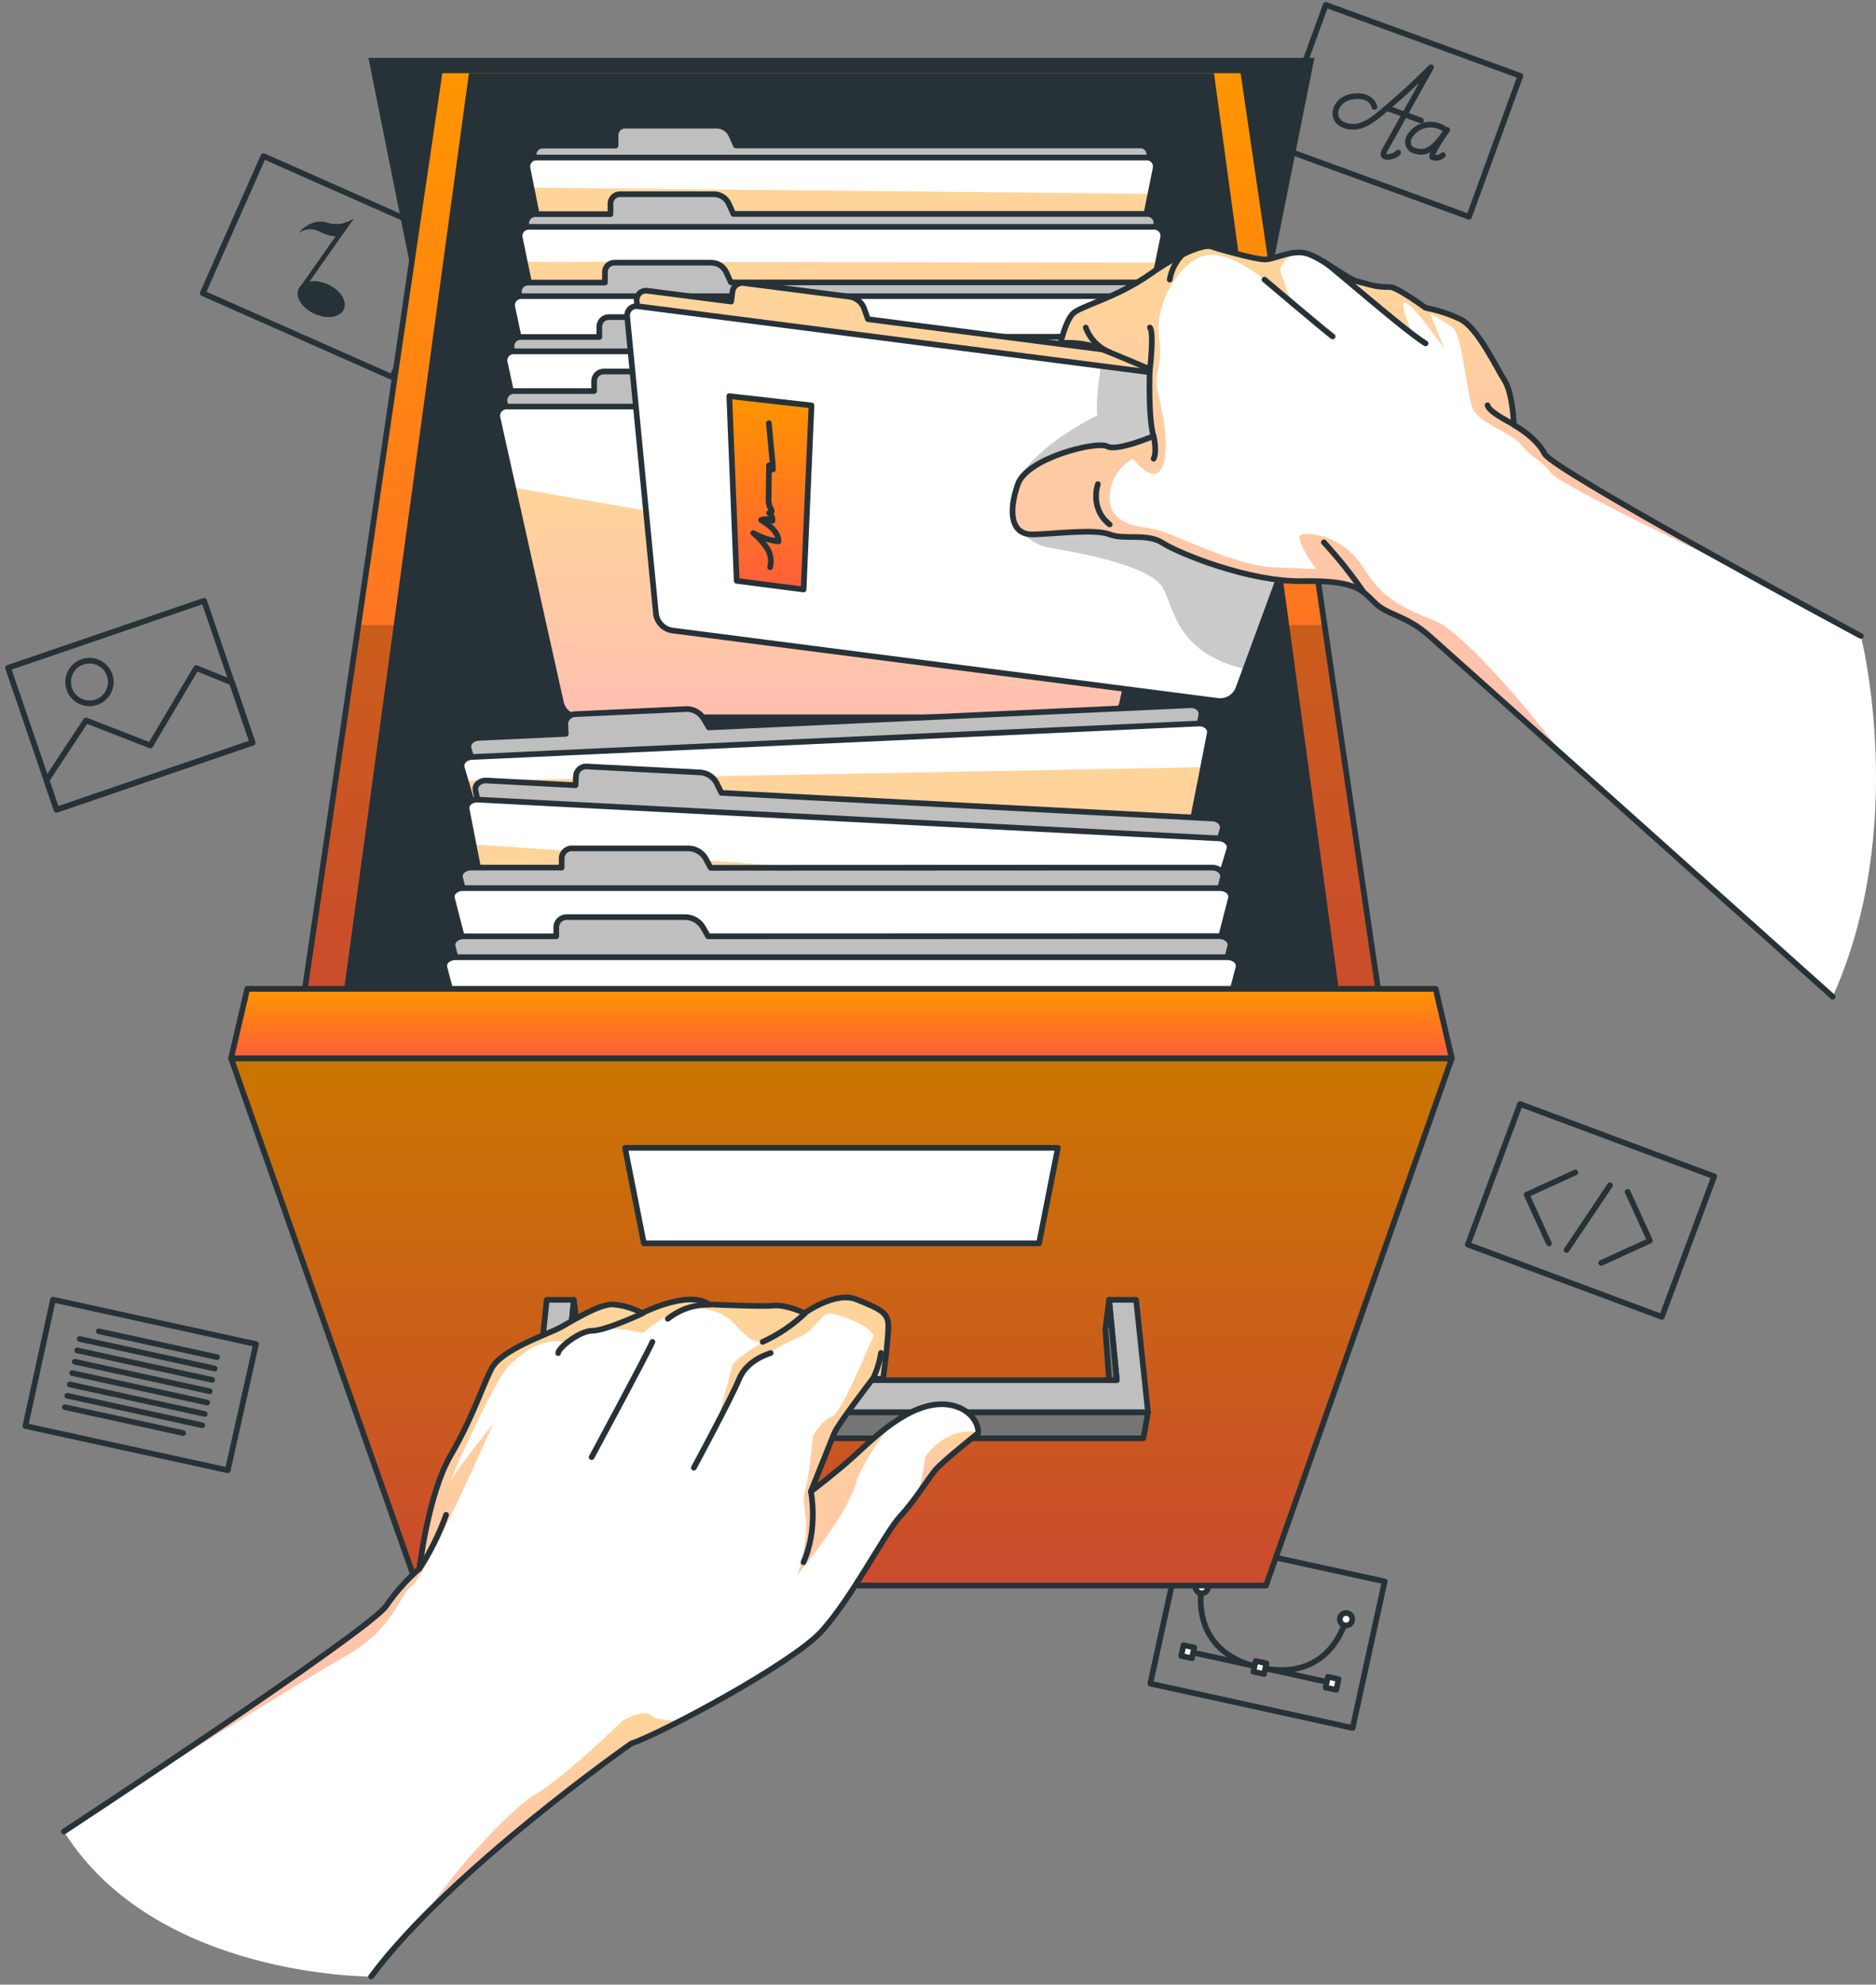 <svg width="331" height="350" viewBox="0 0 331 350" fill="none" xmlns="http://www.w3.org/2000/svg">
<rect x="0" y="0" width="331" height="350" fill="#808080" stroke="none"/>
<path d="M37.348 109.886L44.559 130.973L9.979 142.801L1.425 117.777L36.005 105.949L37.348 109.886Z" stroke="#263238" stroke-linecap="round" stroke-linejoin="round"/>
<path d="M40.945 120.388L44.559 130.972L9.979 142.8L8.205 137.612L15.176 127.052L26.523 131.47L34.621 117.81L40.945 120.388Z" stroke="#263238" stroke-linecap="round" stroke-linejoin="round"/>
<path d="M19.345 119.054C19.587 119.758 19.615 120.518 19.425 121.238C19.235 121.958 18.835 122.605 18.277 123.098C17.719 123.591 17.027 123.907 16.289 124.007C15.552 124.106 14.801 123.985 14.132 123.657C13.463 123.33 12.906 122.811 12.533 122.167C12.159 121.524 11.984 120.783 12.031 120.04C12.078 119.297 12.344 118.584 12.796 117.993C13.248 117.401 13.866 116.957 14.571 116.716C15.038 116.556 15.532 116.489 16.024 116.519C16.517 116.55 16.999 116.678 17.443 116.895C17.886 117.112 18.282 117.414 18.609 117.785C18.935 118.155 19.185 118.586 19.345 119.054V119.054Z" stroke="#263238" stroke-linecap="round" stroke-linejoin="round"/>
<path d="M243.42 282.962L238.654 304.736L202.955 296.911L208.608 271.084L244.315 278.9L243.42 282.962Z" stroke="#263238" stroke-linecap="round" stroke-linejoin="round"/>
<path d="M210.033 291.341L234.559 296.712" stroke="#263238" stroke-linecap="round" stroke-linejoin="round"/>
<path d="M212.039 279.895C212.039 279.895 209.552 291.291 222.284 294.085C235.015 296.878 237.51 285.448 237.51 285.448" stroke="#263238" stroke-linecap="round" stroke-linejoin="round"/>
<path d="M213.117 280.135C213.05 280.417 212.875 280.661 212.631 280.816C212.386 280.971 212.091 281.024 211.807 280.964C211.594 280.917 211.399 280.808 211.248 280.651C211.096 280.493 210.995 280.294 210.957 280.078C210.919 279.863 210.946 279.642 211.034 279.442C211.123 279.242 211.269 279.072 211.453 278.956C211.638 278.839 211.853 278.779 212.072 278.785C212.29 278.791 212.502 278.861 212.68 278.988C212.859 279.114 212.995 279.291 213.073 279.495C213.151 279.699 213.166 279.922 213.117 280.135V280.135Z" fill="white" stroke="#263238" stroke-linecap="round" stroke-linejoin="round"/>
<path d="M238.588 285.713C238.567 285.864 238.515 286.008 238.435 286.138C238.356 286.267 238.25 286.379 238.125 286.465C238.001 286.552 237.859 286.612 237.71 286.642C237.561 286.671 237.407 286.67 237.259 286.637C237.111 286.604 236.971 286.541 236.848 286.452C236.725 286.363 236.622 286.249 236.545 286.118C236.468 285.986 236.419 285.841 236.401 285.69C236.383 285.539 236.397 285.386 236.441 285.241C236.521 284.975 236.699 284.75 236.939 284.609C237.178 284.469 237.462 284.424 237.733 284.484C238.004 284.543 238.243 284.703 238.401 284.931C238.559 285.159 238.626 285.438 238.588 285.713Z" fill="white" stroke="#263238" stroke-linecap="round" stroke-linejoin="round"/>
<path d="M210.713 290.553L208.826 290.14L208.413 292.027L210.3 292.44L210.713 290.553Z" fill="white" stroke="#263238" stroke-linecap="round" stroke-linejoin="round"/>
<path d="M223.44 293.336L221.554 292.923L221.141 294.81L223.027 295.223L223.44 293.336Z" fill="white" stroke="#263238" stroke-linecap="round" stroke-linejoin="round"/>
<path d="M236.183 296.129L234.297 295.716L233.884 297.602L235.77 298.015L236.183 296.129Z" fill="white" stroke="#263238" stroke-linecap="round" stroke-linejoin="round"/>
<path d="M78.219 46.13L69.201 66.512L35.773 51.708L46.481 27.53L79.901 42.325L78.219 46.13Z" stroke="#263238" stroke-linecap="round" stroke-linejoin="round"/>
<path d="M60.672 54.535C60.034 55.977 57.721 56.358 55.516 55.364C53.312 54.369 52.044 52.421 52.682 50.971C53.32 49.52 55.633 49.147 57.837 50.142C60.042 51.136 61.31 53.084 60.672 54.535Z" fill="#263238"/>
<path d="M62.363 38.612L53.444 51.335L52.682 50.995L59.205 41.696L60.862 39.275C61.38 39.135 61.873 38.914 62.321 38.621L62.363 38.612Z" fill="#263238"/>
<path d="M62.355 38.621L60.192 41.687C59.864 41.722 59.533 41.722 59.205 41.687C58.227 41.607 57.276 41.325 56.412 40.858C55.826 40.543 55.162 40.4 54.498 40.445C53.833 40.49 53.195 40.723 52.657 41.115C52.765 40.983 54.87 38.355 57.771 39.275C58.788 39.596 59.879 39.596 60.896 39.275C61.414 39.135 61.906 38.914 62.355 38.621Z" fill="#263238"/>
<path d="M301.001 211.356L293.218 232.243L258.97 219.487L268.203 194.696L302.452 207.46L301.001 211.356Z" stroke="#263238" stroke-linecap="round" stroke-linejoin="round"/>
<path d="M277.95 206.764L269.363 210.692L273.292 219.288" stroke="#263238" stroke-linecap="round" stroke-linejoin="round"/>
<path d="M282.518 222.719L291.113 218.799L287.184 210.204" stroke="#263238" stroke-linecap="round" stroke-linejoin="round"/>
<path d="M284.067 209.027L276.4 220.457" stroke="#263238" stroke-linecap="round" stroke-linejoin="round"/>
<path d="M266.827 17.285L259.193 38.231L224.854 25.707L233.913 0.857L268.253 13.382L266.827 17.285Z" stroke="#263238" stroke-linecap="round" stroke-linejoin="round"/>
<path d="M242.5 18.86C242.5 18.86 242.085 16.515 238.621 17.029C235.421 17.509 234.476 21.107 237.212 22.093C240.386 23.253 242.873 20.568 245.964 17.949C249.189 15.188 252.115 12.213 252.488 11.865C252.488 11.865 245.218 24.87 244.274 26.585C243.329 28.301 246.172 27.671 246.686 26.909" stroke="#263238" stroke-linecap="round" stroke-linejoin="round"/>
<path d="M254.776 22.698C253.866 22.091 252.759 21.855 251.681 22.037C250.603 22.218 249.635 22.805 248.974 23.676C247.963 24.894 248.493 26.163 249.363 26.502C251.601 27.331 252.986 26.337 255.34 22.913C255.34 22.913 252.082 27.489 252.778 27.746C253.089 27.85 253.423 27.867 253.742 27.796C254.062 27.724 254.357 27.566 254.594 27.34" stroke="#263238" stroke-linecap="round" stroke-linejoin="round"/>
<path d="M244.979 19.159L250.731 21.256" stroke="#263238" stroke-linecap="round" stroke-linejoin="round"/>
<path d="M40.182 259.289L4.475 251.481L9.348 229.201L45.172 237.042L40.182 259.289Z" stroke="#263238" stroke-linecap="round" stroke-linejoin="round"/>
<path d="M17.439 234.779L38.309 239.346" stroke="#263238" stroke-linecap="round" stroke-linejoin="round"/>
<path d="M14.065 236.139L37.87 241.352" stroke="#263238" stroke-linecap="round" stroke-linejoin="round"/>
<path d="M13.626 238.145L37.431 243.35" stroke="#263238" stroke-linecap="round" stroke-linejoin="round"/>
<path d="M13.187 240.15L36.992 245.356" stroke="#263238" stroke-linecap="round" stroke-linejoin="round"/>
<path d="M12.747 242.148L36.552 247.353" stroke="#263238" stroke-linecap="round" stroke-linejoin="round"/>
<path d="M12.316 244.154L36.121 249.359" stroke="#263238" stroke-linecap="round" stroke-linejoin="round"/>
<path d="M11.877 246.151L35.682 251.357" stroke="#263238" stroke-linecap="round" stroke-linejoin="round"/>
<path d="M11.438 248.157L32.308 252.724" stroke="#263238" stroke-linecap="round" stroke-linejoin="round"/>
<path d="M215.255 93.127H81.675L65.007 10.207H231.924L215.255 93.127Z" fill="#263238"/>
<path d="M77.539 12.901L52.938 180.191H243.992L219.391 12.901" fill="url(#paint0_linear)"/>
<path opacity="0.3" d="M243.992 180.191H52.938L63.225 110.234H233.705L243.992 180.191Z" fill="black" fill-opacity="0.7"/>
<path d="M77.539 12.901L52.938 180.191H243.992L219.391 12.901" stroke="#263238" stroke-linecap="round" stroke-linejoin="round"/>
<path d="M214.194 12.901H82.736L59.942 180.191H236.988L214.194 12.901Z" fill="#263238"/>
<path d="M201.205 25.649H129.849L129.02 23.825C128.797 23.33 128.436 22.91 127.98 22.616C127.524 22.322 126.993 22.166 126.45 22.168H110.271C109.831 22.168 109.409 22.342 109.099 22.653C108.788 22.964 108.613 23.386 108.613 23.825V25.682H95.724C95.492 25.682 95.262 25.734 95.052 25.834C94.842 25.934 94.656 26.079 94.509 26.259C94.362 26.439 94.256 26.649 94.2 26.874C94.143 27.1 94.137 27.335 94.183 27.563L104.726 79.989H192.204L202.747 27.563C202.798 27.333 202.797 27.094 202.743 26.864C202.689 26.634 202.584 26.42 202.436 26.236C202.288 26.052 202.101 25.904 201.888 25.802C201.675 25.701 201.441 25.648 201.205 25.649V25.649Z" fill="#BFBFBF" stroke="#263238" stroke-linecap="round" stroke-linejoin="round"/>
<path d="M203.9 29.669L202.988 34.194L193.622 80.768C193.487 81.468 193.113 82.098 192.564 82.552C192.015 83.006 191.325 83.254 190.613 83.255H106.317C105.605 83.254 104.915 83.006 104.366 82.552C103.817 82.098 103.443 81.468 103.309 80.768L93.76 33.092L93.072 29.669C93.027 29.443 93.032 29.209 93.088 28.986C93.143 28.762 93.246 28.553 93.391 28.373C93.535 28.194 93.718 28.048 93.925 27.947C94.132 27.846 94.359 27.791 94.589 27.787H202.341C202.575 27.785 202.807 27.835 203.019 27.934C203.231 28.033 203.419 28.177 203.568 28.357C203.717 28.538 203.824 28.749 203.882 28.976C203.939 29.202 203.945 29.439 203.9 29.669Z" fill="white"/>
<path opacity="0.4" d="M202.987 34.194L193.621 80.768C193.487 81.467 193.113 82.098 192.564 82.552C192.015 83.005 191.325 83.254 190.613 83.255H106.317C105.605 83.254 104.915 83.005 104.366 82.552C103.817 82.098 103.443 81.467 103.308 80.768L93.76 33.092L202.987 34.194Z" fill="url(#paint1_linear)"/>
<path d="M203.9 29.669L202.988 34.194L193.622 80.768C193.487 81.468 193.113 82.098 192.564 82.552C192.015 83.006 191.325 83.254 190.613 83.255H106.317C105.605 83.254 104.915 83.006 104.366 82.552C103.817 82.098 103.443 81.468 103.309 80.768L93.76 33.092L93.072 29.669C93.027 29.443 93.032 29.209 93.088 28.986C93.143 28.762 93.246 28.553 93.391 28.373C93.535 28.194 93.718 28.048 93.925 27.947C94.132 27.846 94.359 27.791 94.589 27.787H202.341C202.575 27.785 202.807 27.835 203.019 27.934C203.231 28.033 203.419 28.177 203.568 28.357C203.717 28.538 203.824 28.749 203.882 28.976C203.939 29.202 203.945 29.439 203.9 29.669Z" stroke="#263238" stroke-linecap="round" stroke-linejoin="round"/>
<path d="M202.474 37.725H129.401L128.572 35.91C128.338 35.412 127.966 34.991 127.501 34.697C127.035 34.404 126.495 34.249 125.945 34.252H109.368C108.928 34.252 108.506 34.427 108.195 34.738C107.884 35.049 107.71 35.471 107.71 35.91V37.767H94.448C94.213 37.764 93.981 37.813 93.767 37.911C93.554 38.009 93.365 38.154 93.214 38.334C93.063 38.514 92.954 38.725 92.895 38.953C92.836 39.18 92.829 39.418 92.873 39.648L103.648 91.917H193.224L203.999 39.648C204.049 39.419 204.048 39.181 203.995 38.952C203.942 38.723 203.839 38.509 203.693 38.325C203.547 38.141 203.362 37.991 203.151 37.888C202.94 37.784 202.709 37.729 202.474 37.725V37.725Z" fill="#BFBFBF" stroke="#263238" stroke-linecap="round" stroke-linejoin="round"/>
<path d="M205.225 41.886L204.314 46.312L194.707 92.836C194.56 93.543 194.172 94.177 193.61 94.631C193.048 95.084 192.346 95.329 191.624 95.323H105.306C104.584 95.329 103.882 95.084 103.32 94.631C102.758 94.177 102.37 93.543 102.222 92.836L92.583 46.155L91.704 41.886C91.66 41.655 91.668 41.418 91.726 41.19C91.785 40.963 91.894 40.752 92.045 40.571C92.196 40.391 92.385 40.247 92.598 40.149C92.811 40.051 93.044 40.002 93.279 40.005H203.651C203.885 40.002 204.118 40.051 204.332 40.149C204.545 40.247 204.734 40.391 204.885 40.571C205.035 40.752 205.144 40.963 205.203 41.19C205.262 41.418 205.27 41.655 205.225 41.886V41.886Z" fill="white"/>
<path opacity="0.4" d="M204.314 46.312L194.707 92.836C194.56 93.543 194.172 94.177 193.61 94.631C193.048 95.084 192.346 95.329 191.624 95.323H105.306C104.584 95.329 103.882 95.084 103.32 94.631C102.758 94.177 102.37 93.543 102.223 92.836L92.583 46.155L204.314 46.312Z" fill="url(#paint2_linear)"/>
<path d="M205.225 41.886L204.314 46.312L194.707 92.836C194.56 93.543 194.172 94.177 193.61 94.631C193.048 95.084 192.346 95.329 191.624 95.323H105.306C104.584 95.329 103.882 95.084 103.32 94.631C102.758 94.177 102.37 93.543 102.222 92.836L92.583 46.155L91.704 41.886C91.66 41.655 91.668 41.418 91.726 41.19C91.785 40.963 91.894 40.752 92.045 40.571C92.196 40.391 92.385 40.247 92.598 40.149C92.811 40.051 93.044 40.002 93.279 40.005H203.651C203.885 40.002 204.118 40.051 204.332 40.149C204.545 40.247 204.734 40.391 204.885 40.571C205.035 40.752 205.144 40.963 205.203 41.19C205.262 41.418 205.27 41.655 205.225 41.886V41.886Z" stroke="#263238" stroke-linecap="round" stroke-linejoin="round"/>
<path d="M203.734 49.802H128.962L128.133 47.987C127.889 47.484 127.507 47.061 127.031 46.767C126.556 46.474 126.006 46.322 125.447 46.329H108.439C108.217 46.322 107.996 46.36 107.789 46.441C107.583 46.521 107.394 46.642 107.235 46.797C107.075 46.951 106.949 47.136 106.862 47.34C106.776 47.545 106.732 47.765 106.732 47.987V49.835H93.196C92.959 49.828 92.724 49.873 92.506 49.968C92.289 50.064 92.096 50.206 91.941 50.386C91.786 50.566 91.673 50.777 91.611 51.006C91.549 51.235 91.538 51.475 91.58 51.708L102.629 103.819H194.301L205.35 51.708C205.398 51.472 205.391 51.229 205.331 50.996C205.272 50.763 205.16 50.547 205.004 50.363C204.848 50.18 204.653 50.034 204.433 49.937C204.213 49.839 203.974 49.793 203.734 49.802V49.802Z" fill="#BFBFBF" stroke="#263238" stroke-linecap="round" stroke-linejoin="round"/>
<path d="M204.944 52.231H91.986C91.75 52.223 91.515 52.268 91.299 52.363C91.083 52.458 90.891 52.6 90.737 52.779C90.582 52.958 90.47 53.169 90.408 53.397C90.346 53.624 90.336 53.863 90.378 54.096L101.153 104.897C101.312 105.61 101.711 106.248 102.285 106.701C102.859 107.154 103.572 107.395 104.303 107.383H192.635C193.366 107.395 194.079 107.154 194.653 106.701C195.226 106.248 195.626 105.61 195.785 104.897L206.56 54.096C206.602 53.862 206.592 53.623 206.529 53.395C206.467 53.166 206.354 52.955 206.199 52.776C206.043 52.597 205.85 52.455 205.633 52.361C205.416 52.266 205.18 52.222 204.944 52.231V52.231Z" fill="white" stroke="#263238" stroke-linecap="round" stroke-linejoin="round"/>
<path d="M205.002 59.392H128.514L127.644 57.585C127.388 57.08 126.995 56.656 126.51 56.363C126.025 56.07 125.467 55.919 124.9 55.927H107.494C107.269 55.915 107.044 55.949 106.832 56.026C106.62 56.104 106.426 56.224 106.263 56.379C106.099 56.535 105.969 56.722 105.88 56.929C105.791 57.136 105.745 57.359 105.745 57.585V59.433H91.928C91.689 59.421 91.45 59.463 91.229 59.556C91.008 59.648 90.811 59.789 90.652 59.968C90.493 60.147 90.376 60.36 90.31 60.59C90.244 60.82 90.231 61.062 90.27 61.298L101.568 113.26H195.354L206.651 61.298C206.698 61.06 206.69 60.814 206.628 60.579C206.565 60.344 206.45 60.127 206.291 59.943C206.132 59.759 205.934 59.614 205.71 59.519C205.487 59.423 205.245 59.38 205.002 59.392V59.392Z" fill="#BFBFBF" stroke="#263238" stroke-linecap="round" stroke-linejoin="round"/>
<path d="M206.237 61.962H90.693C90.454 61.949 90.215 61.991 89.994 62.084C89.773 62.176 89.576 62.317 89.417 62.496C89.258 62.675 89.141 62.888 89.075 63.118C89.009 63.348 88.995 63.59 89.035 63.826L100.051 114.478C100.231 115.19 100.649 115.82 101.235 116.263C101.821 116.706 102.541 116.936 103.275 116.915H193.621C194.356 116.936 195.075 116.706 195.661 116.263C196.247 115.82 196.665 115.19 196.846 114.478L207.861 63.826C207.9 63.593 207.888 63.354 207.823 63.126C207.759 62.899 207.645 62.688 207.49 62.51C207.335 62.331 207.142 62.19 206.925 62.095C206.708 62 206.473 61.955 206.237 61.962V61.962Z" fill="white" stroke="#263238" stroke-linecap="round" stroke-linejoin="round"/>
<path d="M206.261 68.982H128.066L127.179 67.175C126.911 66.665 126.505 66.241 126.009 65.948C125.513 65.655 124.945 65.506 124.369 65.517H106.607C106.157 65.495 105.717 65.651 105.383 65.953C105.049 66.254 104.848 66.676 104.825 67.125V68.965H90.668C90.432 68.964 90.199 69.012 89.984 69.108C89.769 69.203 89.576 69.343 89.419 69.519C89.262 69.695 89.145 69.902 89.074 70.126C89.004 70.351 88.982 70.588 89.01 70.822L100.564 122.626H196.398L207.952 70.822C207.978 70.587 207.954 70.349 207.88 70.123C207.806 69.898 207.685 69.692 207.525 69.517C207.365 69.343 207.169 69.205 206.951 69.113C206.733 69.02 206.498 68.976 206.261 68.982V68.982Z" fill="#BFBFBF" stroke="#263238" stroke-linecap="round" stroke-linejoin="round"/>
<path d="M207.521 71.701H89.408C89.17 71.69 88.933 71.733 88.713 71.826C88.494 71.918 88.298 72.058 88.139 72.236C87.98 72.414 87.863 72.624 87.796 72.853C87.729 73.082 87.713 73.322 87.75 73.557L90.519 85.99L99.006 124.06C99.204 124.78 99.638 125.413 100.24 125.855C100.842 126.297 101.575 126.523 102.321 126.497H194.657C195.403 126.523 196.137 126.297 196.738 125.855C197.34 125.413 197.775 124.78 197.972 124.06L202.117 105.386L209.212 73.566C209.251 73.327 209.236 73.082 209.167 72.85C209.099 72.618 208.979 72.404 208.816 72.225C208.654 72.046 208.453 71.906 208.229 71.815C208.004 71.724 207.762 71.685 207.521 71.701V71.701Z" fill="white"/>
<path opacity="0.4" d="M90.485 85.982L98.973 124.052C99.17 124.772 99.605 125.404 100.207 125.847C100.809 126.289 101.542 126.515 102.288 126.489H194.657C195.403 126.515 196.137 126.289 196.739 125.847C197.34 125.404 197.775 124.772 197.972 124.052L202.117 105.377L90.485 85.982Z" fill="url(#paint3_linear)"/>
<path d="M207.521 71.701H89.408C89.17 71.69 88.933 71.733 88.713 71.826C88.494 71.918 88.298 72.058 88.139 72.236C87.98 72.414 87.863 72.624 87.796 72.853C87.729 73.082 87.713 73.322 87.75 73.557L90.519 85.99L99.006 124.06C99.204 124.78 99.638 125.413 100.24 125.855C100.842 126.297 101.575 126.523 102.321 126.497H194.657C195.403 126.523 196.137 126.297 196.738 125.855C197.34 125.413 197.775 124.78 197.972 124.06L202.117 105.386L209.212 73.566C209.251 73.327 209.236 73.082 209.167 72.85C209.099 72.618 208.979 72.404 208.816 72.225C208.654 72.046 208.453 71.906 208.229 71.815C208.004 71.724 207.762 71.685 207.521 71.701V71.701Z" stroke="#263238" stroke-linecap="round" stroke-linejoin="round"/>
<path d="M125.066 128.287L124.021 126.546C123.679 126.044 123.209 125.641 122.66 125.379C122.111 125.117 121.503 125.005 120.897 125.055L101.601 125.941C101.136 125.923 100.682 126.085 100.334 126.394C99.986 126.703 99.772 127.135 99.736 127.599L99.819 129.423L84.435 130.127C83.258 130.177 82.412 131.105 82.694 132.042L97.614 182.603L201.752 177.812L211.956 126.115C212.138 125.154 211.218 124.309 210.033 124.367L125.066 128.287Z" fill="#BFBFBF" stroke="#263238" stroke-linecap="round" stroke-linejoin="round"/>
<path d="M213.448 129.348L212.287 135.299L203.526 179.751C203.31 180.502 202.852 181.16 202.225 181.624C201.597 182.088 200.834 182.333 200.053 182.321L99.703 186.929C98.926 187.014 98.144 186.841 97.475 186.436C96.807 186.032 96.291 185.419 96.006 184.691L82.156 137.695L81.484 135.415C81.211 134.479 82.056 133.55 83.233 133.501L211.55 127.599C212.718 127.55 213.638 128.395 213.448 129.348Z" fill="white"/>
<path opacity="0.4" d="M212.287 135.299L203.526 179.751C203.309 180.501 202.852 181.16 202.224 181.624C201.597 182.088 200.834 182.333 200.053 182.321L99.702 186.929C98.926 187.014 98.143 186.841 97.475 186.436C96.807 186.032 96.29 185.419 96.006 184.691L82.155 137.695L212.287 135.299Z" fill="url(#paint4_linear)"/>
<path d="M213.448 129.348L212.287 135.299L203.526 179.751C203.31 180.502 202.852 181.16 202.225 181.624C201.597 182.088 200.834 182.333 200.053 182.321L99.703 186.929C98.926 187.014 98.144 186.841 97.475 186.436C96.807 186.032 96.291 185.419 96.006 184.691L82.156 137.695L81.484 135.415C81.211 134.479 82.056 133.55 83.233 133.501L211.55 127.599C212.718 127.55 213.638 128.395 213.448 129.348Z" stroke="#263238" stroke-linecap="round" stroke-linejoin="round"/>
<path d="M127.279 139.825L126.392 138.001C126.087 137.464 125.646 137.016 125.114 136.702C124.582 136.388 123.977 136.219 123.359 136.211L103.706 135.183C103.236 135.111 102.755 135.226 102.368 135.503C101.981 135.78 101.718 136.198 101.634 136.667L101.543 138.482L85.861 137.653C84.659 137.587 83.714 138.424 83.897 139.377L94.034 191.007L200.236 196.561L215.694 146.273C215.976 145.337 215.122 144.408 213.921 144.35L127.279 139.825Z" fill="#BFBFBF" stroke="#263238" stroke-linecap="round" stroke-linejoin="round"/>
<path d="M216.896 149.779L214.409 157.969L201.86 198.798C201.558 199.529 201.025 200.14 200.342 200.538C199.659 200.936 198.865 201.1 198.08 201.003L95.741 195.657C94.951 195.669 94.179 195.423 93.542 194.956C92.904 194.489 92.437 193.827 92.21 193.071L83.548 148.917L82.338 142.742C82.147 141.789 83.1 140.952 84.302 141.018L215.122 147.856C216.324 147.923 217.186 148.851 216.896 149.779Z" fill="white"/>
<path opacity="0.4" d="M214.376 157.969L201.827 198.799C201.524 199.529 200.991 200.14 200.309 200.538C199.626 200.936 198.832 201.1 198.047 201.003L95.707 195.657C94.918 195.669 94.145 195.423 93.508 194.956C92.871 194.489 92.403 193.828 92.176 193.071L83.515 148.917L214.376 157.969Z" fill="url(#paint5_linear)"/>
<path d="M216.896 149.779L214.409 157.969L201.86 198.798C201.558 199.529 201.025 200.14 200.342 200.538C199.659 200.936 198.865 201.1 198.08 201.003L95.741 195.657C94.951 195.669 94.179 195.423 93.542 194.956C92.904 194.489 92.437 193.827 92.21 193.071L83.548 148.917L82.338 142.742C82.147 141.789 83.1 140.952 84.302 141.018L215.122 147.856C216.324 147.923 217.186 148.851 216.896 149.779Z" stroke="#263238" stroke-linecap="round" stroke-linejoin="round"/>
<path d="M125.39 153.045L124.428 151.272C124.088 150.744 123.617 150.314 123.06 150.023C122.504 149.732 121.881 149.591 121.254 149.614H101.12C100.644 149.562 100.165 149.698 99.787 149.994C99.41 150.29 99.162 150.721 99.098 151.197V153.004H83.084C81.858 153.004 80.938 153.882 81.178 154.827L94.241 205.695H202.689L215.752 154.827C215.993 153.882 215.073 153.004 213.846 153.004L125.39 153.045Z" fill="#BFBFBF" stroke="#263238" stroke-linecap="round" stroke-linejoin="round"/>
<path d="M200.683 210.428H96.246C94.439 210.428 92.873 209.425 92.516 208.04L79.752 158.449C79.503 157.505 80.423 156.626 81.658 156.626H215.271C216.506 156.626 217.426 157.505 217.177 158.449L204.446 208.04C204.09 209.425 202.523 210.428 200.683 210.428Z" fill="white" stroke="#263238" stroke-linecap="round" stroke-linejoin="round"/>
<path d="M124.941 165.122L123.922 163.356C123.564 162.833 123.079 162.41 122.511 162.127C121.944 161.844 121.314 161.711 120.681 161.74H100.208C99.726 161.683 99.24 161.817 98.855 162.112C98.469 162.408 98.214 162.842 98.144 163.323V165.122H81.824C80.564 165.122 79.627 166 79.876 166.945L93.196 217.655H203.733L217.053 166.92C217.302 165.975 216.365 165.097 215.105 165.097L124.941 165.122Z" fill="#BFBFBF" stroke="#263238" stroke-linecap="round" stroke-linejoin="round"/>
<path d="M201.728 222.454H95.202C93.362 222.454 91.771 221.451 91.406 220.067L78.418 170.634C78.177 169.689 79.114 168.81 80.365 168.81H216.564C217.816 168.81 218.753 169.689 218.512 170.634L205.524 220.067C205.159 221.484 203.568 222.454 201.728 222.454Z" fill="white" stroke="#263238" stroke-linecap="round" stroke-linejoin="round"/>
<path d="M223.369 279.621H73.56L40.77 186.631H256.159L223.369 279.621Z" fill="url(#paint6_linear)"/>
<path opacity="0.3" d="M223.369 279.621H73.56L40.77 186.631H256.159L223.369 279.621Z" fill="black" fill-opacity="0.7"/>
<path d="M223.369 279.621H73.56L40.77 186.631H256.159L223.369 279.621Z" stroke="#263238" stroke-linecap="round" stroke-linejoin="round"/>
<path d="M253.308 174.389H43.622L40.77 186.631H256.159L253.308 174.389Z" fill="url(#paint7_linear)" stroke="#263238" stroke-linecap="round" stroke-linejoin="round"/>
<path d="M96.47 229.234L94.373 249.086H202.556L200.459 229.234H195.685L197.044 243.4H99.885L101.244 229.234H96.47Z" fill="#BFBFBF" stroke="#263238" stroke-linecap="round" stroke-linejoin="round"/>
<path d="M201.744 253.645H95.185L94.373 249.086H202.556L201.744 253.645Z" fill="#757575" stroke="#263238" stroke-linecap="round" stroke-linejoin="round"/>
<path d="M195.686 229.234L195.022 234.498L195.686 243.4H197.045L195.686 229.234Z" fill="#757575" stroke="#263238" stroke-linecap="round" stroke-linejoin="round"/>
<path d="M101.244 229.234L101.915 234.498L101.244 243.4H99.885L101.244 229.234Z" fill="#757575" stroke="#263238" stroke-linecap="round" stroke-linejoin="round"/>
<path d="M183.327 219.271H113.603L110.279 202.429H186.651L183.327 219.271Z" fill="white" stroke="#263238" stroke-linecap="round" stroke-linejoin="round"/>
<path d="M153.133 56.292L152.453 54.344C152.233 53.789 151.864 53.306 151.387 52.946C150.911 52.587 150.345 52.365 149.751 52.305L131.317 49.926C130.859 49.839 130.384 49.936 129.998 50.197C129.611 50.458 129.343 50.861 129.253 51.319L129.013 53.184L114.325 51.294C114.081 51.243 113.828 51.248 113.586 51.307C113.344 51.368 113.118 51.481 112.926 51.641C112.734 51.8 112.581 52.001 112.477 52.228C112.373 52.455 112.322 52.702 112.328 52.952L117.558 106.944L217.021 119.767L235.77 68.866C235.838 68.627 235.851 68.375 235.808 68.13C235.765 67.885 235.667 67.653 235.522 67.451C235.377 67.248 235.189 67.081 234.971 66.962C234.752 66.843 234.51 66.774 234.262 66.761L153.133 56.292Z" fill="white"/>
<path opacity="0.4" d="M153.133 56.292L152.453 54.344C152.233 53.789 151.864 53.306 151.387 52.946C150.911 52.587 150.345 52.365 149.751 52.305L131.317 49.926C130.859 49.839 130.384 49.936 129.998 50.197C129.611 50.458 129.343 50.861 129.253 51.319L129.013 53.184L114.325 51.294C114.081 51.243 113.828 51.248 113.586 51.307C113.344 51.368 113.118 51.481 112.926 51.641C112.734 51.8 112.581 52.001 112.477 52.228C112.373 52.455 112.322 52.702 112.328 52.952L117.558 106.944L217.021 119.767L235.77 68.866C235.838 68.627 235.851 68.375 235.808 68.13C235.765 67.885 235.667 67.653 235.522 67.451C235.377 67.248 235.189 67.081 234.971 66.962C234.752 66.843 234.51 66.774 234.262 66.761L153.133 56.292Z" fill="url(#paint8_linear)"/>
<path d="M153.133 56.292L152.453 54.344C152.233 53.789 151.864 53.306 151.387 52.946C150.911 52.587 150.345 52.365 149.751 52.305L131.317 49.926C130.859 49.839 130.384 49.936 129.998 50.197C129.611 50.458 129.343 50.861 129.253 51.319L129.013 53.184L114.325 51.294C114.081 51.243 113.828 51.248 113.586 51.307C113.344 51.368 113.118 51.481 112.926 51.641C112.734 51.8 112.581 52.001 112.477 52.228C112.373 52.455 112.322 52.702 112.328 52.952L117.558 106.944L217.021 119.767L235.77 68.866C235.838 68.627 235.851 68.375 235.808 68.13C235.765 67.885 235.667 67.653 235.522 67.451C235.377 67.248 235.189 67.081 234.971 66.962C234.752 66.843 234.51 66.774 234.262 66.761L153.133 56.292Z" stroke="#263238" stroke-linecap="round" stroke-linejoin="round"/>
<path d="M236.723 71.925L219.748 118.018L218.439 121.565C218.132 122.272 217.597 122.856 216.919 123.223C216.241 123.59 215.46 123.718 214.701 123.588L118.842 111.221C118.074 111.154 117.351 110.83 116.789 110.303C116.227 109.775 115.858 109.074 115.742 108.312L110.645 55.679C110.64 55.429 110.691 55.182 110.794 54.955C110.898 54.728 111.052 54.527 111.244 54.368C111.436 54.209 111.661 54.095 111.903 54.035C112.146 53.974 112.398 53.97 112.642 54.021L194.219 64.539L235.215 69.819C235.463 69.832 235.706 69.901 235.924 70.02C236.142 70.14 236.331 70.307 236.475 70.509C236.62 70.711 236.718 70.944 236.761 71.189C236.804 71.434 236.791 71.685 236.723 71.925Z" fill="white"/>
<path opacity="0.3" d="M236.724 71.925L219.748 118.018C207.722 115.175 207.266 107.682 205.252 103.803C203.03 99.526 188.948 97.255 185.011 96.567C181.074 95.879 178.678 91.892 178.678 91.892C175.131 81.946 193.647 73.243 193.647 73.243C193.283 71.875 193.822 67.391 194.211 64.556L235.207 69.836C235.454 69.849 235.695 69.916 235.913 70.034C236.131 70.152 236.319 70.317 236.465 70.518C236.61 70.718 236.709 70.948 236.754 71.192C236.799 71.435 236.788 71.686 236.724 71.925V71.925Z" fill="black" fill-opacity="0.7"/>
<path d="M236.723 71.925L219.748 118.018L218.439 121.565C218.132 122.272 217.597 122.856 216.919 123.223C216.241 123.59 215.46 123.718 214.701 123.588L118.842 111.221C118.074 111.154 117.351 110.83 116.789 110.303C116.227 109.775 115.858 109.074 115.742 108.312L110.645 55.679C110.64 55.429 110.691 55.182 110.794 54.955C110.898 54.728 111.052 54.527 111.244 54.368C111.436 54.209 111.661 54.095 111.903 54.035C112.146 53.974 112.398 53.97 112.642 54.021L194.219 64.539L235.215 69.819C235.463 69.832 235.706 69.901 235.924 70.02C236.142 70.14 236.331 70.307 236.475 70.509C236.62 70.711 236.718 70.944 236.761 71.189C236.804 71.434 236.791 71.685 236.723 71.925Z" stroke="#263238" stroke-linecap="round" stroke-linejoin="round"/>
<path d="M128.673 69.861L129.982 102.435L141.785 103.96L143.178 71.502L128.673 69.861Z" fill="url(#paint9_linear)" stroke="#263238" stroke-linecap="round" stroke-linejoin="round"/>
<path d="M135.876 100.039C136.025 99.463 136.052 98.862 135.953 98.275C135.855 97.688 135.633 97.128 135.304 96.633C134.633 95.648 133.826 94.764 132.908 94.005C134.278 94.791 135.792 95.292 137.359 95.481C137.359 93.781 135.701 92.605 134.284 91.709C134.608 91.583 134.957 91.531 135.304 91.557C135.651 91.583 135.988 91.686 136.29 91.859C136.311 91.595 136.268 91.33 136.166 91.087C136.063 90.843 135.904 90.627 135.701 90.458C135.884 90.615 136.166 90.367 136.157 90.135C136.113 89.902 136.014 89.683 135.867 89.496C135.645 88.994 135.556 88.443 135.61 87.897C135.61 85.949 135.668 83.993 135.693 82.045C135.721 82.223 135.8 82.389 135.921 82.523C136.041 82.657 136.199 82.753 136.373 82.799C136.373 82.028 136.282 81.257 136.207 80.487C136.025 78.539 135.842 76.583 135.652 74.635" stroke="#263238" stroke-linecap="round" stroke-linejoin="round"/>
<path d="M323.356 175.773C323.356 175.773 256.467 115.929 252.207 112.158C247.946 108.386 244.83 108.552 242.534 106.256C240.238 103.96 239.086 102.327 229.745 102.485C220.403 102.642 207.937 97.57 205.152 95.763C202.367 93.956 198.43 95.274 195.803 94.254C193.175 93.235 186.461 94.13 182.358 94.254C178.256 94.379 177.932 90.193 179.573 85.435C181.215 80.677 193.664 77.735 195.322 78.713C196.98 79.691 203.519 76.914 203.519 76.914C202.533 73.466 202.865 65.103 202.865 65.103C202.865 65.103 195.977 62.152 193.357 61.174C191.339 60.566 189.225 60.343 187.124 60.519C187.124 60.519 187.953 56.756 189.255 55.356C190.556 53.955 196.797 52.645 202.865 48.385C208.932 44.124 212.703 43.138 213.64 43.461C214.576 43.785 221.348 45.757 223.155 45.757C224.962 45.757 227.581 44.1 230.2 44.614C232.82 45.127 237.577 49.205 239.708 49.694C241.838 50.184 242.492 50.631 245.286 50.631C246.512 50.631 251.519 54.286 251.519 54.286C253.615 54.687 255.653 55.346 257.586 56.251C260.694 57.726 263.977 64.78 265.452 67.076C266.927 69.372 267.11 74.942 267.11 74.942C267.11 74.942 271.047 77.072 272.522 80.023C273.998 82.973 328.33 112.158 328.33 112.158C328.33 112.158 336.892 145.718 323.356 175.773Z" fill="white"/>
<path opacity="0.4" d="M275.73 133.144C263.745 122.419 253.798 113.534 252.24 112.158C247.971 108.386 244.863 108.552 242.567 106.256C240.271 103.96 239.119 102.327 229.778 102.485C220.436 102.642 207.97 97.57 205.185 95.763C202.4 93.956 198.463 95.274 195.836 94.254C193.208 93.235 186.494 94.13 182.392 94.254C178.289 94.379 177.965 90.193 179.607 85.435C181.248 80.677 193.697 77.735 195.355 78.713C197.013 79.691 203.553 76.914 203.553 76.914C202.566 73.466 202.898 65.103 202.898 65.103C202.898 65.103 196.01 62.152 193.391 61.174C191.373 60.566 189.258 60.343 187.158 60.519C187.158 60.519 187.986 56.756 189.288 55.356C190.589 53.955 196.83 52.645 202.898 48.385C208.965 44.124 212.736 43.138 213.673 43.461C214.61 43.785 221.381 45.757 223.188 45.757C224.556 45.757 226.404 44.812 228.369 44.572C226.777 45.459 225.675 47.15 225.973 48.053C226.446 49.479 227.78 53.109 227.855 53.341C227.498 52.993 218.903 44.506 213.35 44.945C208.551 45.318 203.677 53.399 204.497 59.334C205.318 65.269 203.329 65.269 204.406 69.695C205.484 74.121 206.462 80.354 204.821 82.816C203.18 85.278 199.906 80.901 199.906 80.901C198.676 81.576 197.646 82.562 196.919 83.761C196.191 84.96 195.792 86.329 195.761 87.731C195.761 92.489 200.734 92.812 203.669 93.309C206.603 93.807 217.428 99.733 224.821 100.048L232.215 100.355C232.215 100.355 227.946 94.553 229.728 94.254C231.51 93.956 236.939 94.486 240.503 100.056C244.067 105.626 246.803 106.861 253.409 109.596C257.313 111.163 267.607 122.278 275.73 133.144Z" fill="url(#paint10_linear)"/>
<path opacity="0.4" d="M308.487 101.358C307.484 100.885 275.332 85.734 273.716 83.471C272.1 81.208 270.11 80.653 268.304 78.373C266.497 76.094 260.438 74.618 259.617 71.502C258.796 68.385 257.81 58.928 256.302 57.759C255.062 56.849 253.747 56.045 252.373 55.356L254.81 61.431C254.81 61.431 249.256 53.565 247.938 53.35C246.62 53.134 249.364 59.069 249.124 58.887C248.883 58.704 242.866 53.085 237.826 48.824C238.424 49.185 239.068 49.464 239.741 49.653C241.879 50.142 242.526 50.59 245.319 50.59C246.546 50.59 251.552 54.245 251.552 54.245C253.648 54.645 255.686 55.305 257.619 56.209C260.728 57.685 264.01 64.738 265.485 67.034C266.961 69.33 267.143 74.9 267.143 74.9C267.143 74.9 271.08 77.031 272.556 79.981C273.442 81.772 292.83 92.721 308.487 101.358Z" fill="url(#paint11_linear)"/>
<path d="M323.356 175.773C323.356 175.773 256.467 115.929 252.207 112.158C247.946 108.386 244.83 108.552 242.534 106.256C240.238 103.96 239.086 102.327 229.745 102.485C220.403 102.642 207.937 97.57 205.152 95.763C202.367 93.956 198.43 95.274 195.803 94.254C193.175 93.235 186.461 94.13 182.358 94.254C178.256 94.379 177.932 90.193 179.573 85.435C181.215 80.677 193.664 77.735 195.322 78.713C196.98 79.691 203.519 76.914 203.519 76.914C202.533 73.466 202.865 65.103 202.865 65.103C202.865 65.103 195.977 62.152 193.357 61.174C191.339 60.566 189.225 60.343 187.124 60.519C187.124 60.519 187.953 56.756 189.255 55.356C190.556 53.955 196.797 52.645 202.865 48.385C208.932 44.124 212.703 43.138 213.64 43.461C214.576 43.785 221.348 45.757 223.155 45.757C224.962 45.757 227.581 44.1 230.2 44.614C232.82 45.127 237.577 49.205 239.708 49.694C241.838 50.184 242.492 50.631 245.286 50.631C246.512 50.631 251.519 54.286 251.519 54.286C253.615 54.687 255.653 55.346 257.586 56.251C260.694 57.726 263.977 64.78 265.452 67.076C266.927 69.372 267.11 74.942 267.11 74.942C267.11 74.942 271.047 77.072 272.522 80.023C273.998 82.973 328.33 112.158 328.33 112.158" stroke="#263238" stroke-linecap="round" stroke-linejoin="round"/>
<path d="M202.89 65.103C202.89 65.103 203.652 58.654 202.89 57.759" stroke="#263238" stroke-linecap="round" stroke-linejoin="round"/>
<path d="M223.105 49.313C223.105 49.313 234.262 58.754 235.132 59.334" stroke="#263238" stroke-linecap="round" stroke-linejoin="round"/>
<path d="M233.582 46.139C235.115 47.092 247.482 58.058 251.527 60.569" stroke="#263238" stroke-linecap="round" stroke-linejoin="round"/>
<path d="M267.16 74.917C265.958 74.212 262.783 72.679 262.46 71.477" stroke="#263238" stroke-linecap="round" stroke-linejoin="round"/>
<path d="M203.544 76.915C203.544 76.915 204.199 79.592 203.544 80.901" stroke="#263238" stroke-linecap="round" stroke-linejoin="round"/>
<path d="M193.705 85.385C193.705 85.385 192.18 89.646 195.786 92.489" stroke="#263238" stroke-linecap="round" stroke-linejoin="round"/>
<path d="M208.575 44.945C207.425 46.149 206.663 47.671 206.387 49.313" stroke="#263238" stroke-linecap="round" stroke-linejoin="round"/>
<path d="M191.567 57.759C191.93 58.746 192.496 59.646 193.231 60.399C193.965 61.152 194.85 61.741 195.828 62.127" stroke="#263238" stroke-linecap="round" stroke-linejoin="round"/>
<path d="M240.594 104.432C238.463 101.342 236.12 98.404 233.582 95.638" stroke="#263238" stroke-linecap="round" stroke-linejoin="round"/>
<path d="M11.28 323.004C11.28 323.004 64.825 287.81 68.099 283.268C69.779 280.818 71.762 278.591 74 276.637C74 276.637 75.534 263.516 79.471 256.744C83.408 249.973 84.933 244.933 86.682 241.435C88.431 237.937 96.736 235.318 99.115 233.976C101.494 232.633 105.68 230.038 108.083 230.038C109.919 230.185 111.705 230.707 113.33 231.572C113.33 231.572 121.42 227.427 125.133 230.038C125.133 230.038 134.317 230.478 136.497 230.254C138.677 230.03 141.967 231.572 141.967 231.572C141.967 231.572 147.43 227.643 151.143 229.168C154.856 230.693 156.63 231.348 156.729 233.536C156.829 235.724 155.809 243.151 155.809 243.151H153.986C153.986 243.151 147.869 251.116 147.214 252.708C146.559 254.299 143.07 263.044 143.07 263.044C143.07 263.044 147.653 259.546 150.529 256.927C153.406 254.308 158.404 249.276 163.65 247.967C168.897 246.657 172.61 249.583 172.61 252.708C172.61 252.708 166.493 257.582 165.151 259.115C163.808 260.648 161.47 264.577 158.835 267.404C156.199 270.23 150.123 282.133 144.835 287.81C139.547 293.488 116.654 305.73 111.382 307.479C111.382 307.479 79.471 329.776 65.48 348.574C65.48 348.574 27.451 348.798 11.28 323.004Z" fill="white"/>
<path opacity="0.4" d="M115.104 302.672C115.559 303.136 117.424 303.418 120.077 303.501C117.269 305.009 114.374 306.348 111.407 307.512C111.407 307.512 90.536 322.092 75.152 337.617C80.449 329.187 90.619 318.669 94.399 316.481C99.662 313.414 109.774 303.517 109.774 303.517C109.774 303.517 113.587 301.138 115.104 302.672Z" fill="url(#paint12_linear)"/>
<path opacity="0.4" d="M150.512 256.985C152.751 254.784 155.15 252.753 157.69 250.909C154.993 253.87 152.797 257.252 151.192 260.922C150.181 266.417 140.699 277.748 140.699 277.748C143.757 267.917 141.13 265.945 141.992 263.102C142.854 260.259 143.409 253.288 143.409 253.288C143.409 253.288 145.067 250.428 146.816 249.774C148.565 249.119 153.156 237.531 154.01 235.965C154.864 234.398 148.349 231.82 146.6 231.63C144.851 231.439 144.196 234.465 140.699 235.965C137.201 237.465 132.808 240.217 131.192 241.825C129.575 243.433 126.765 250.545 126.583 250.984C126.707 250.486 128.688 242.505 129.202 240.913C129.633 239.587 133.836 237.142 135.394 236.271C132.808 237.473 131.357 235.194 129.202 233.122C126.89 230.9 123.442 230.196 119.67 231.348C115.899 232.5 113.371 235.343 113.354 235.128C113.338 234.912 107.718 233.926 105.895 234.465C104.071 235.003 99.861 236.91 99.861 236.91C99.861 236.91 96.031 234.705 89.74 240.913C87.113 243.507 78.368 263.292 79.678 260.922C80.987 258.551 86.698 251.473 87.055 251.034C86.673 251.962 75.078 277.988 72.707 279.646C70.336 281.304 69.648 287.172 61.103 291.988C52.996 296.555 21.732 316.207 18.632 318.155C33.46 308.3 65.579 286.758 68.065 283.268C69.746 280.818 71.729 278.591 73.967 276.637C73.967 276.637 75.5 263.516 79.437 256.744C83.374 249.973 84.9 244.933 86.648 241.435C88.397 237.937 96.703 235.318 99.081 233.976C101.46 232.633 105.646 230.038 108.05 230.038C109.885 230.185 111.671 230.707 113.296 231.572C113.296 231.572 121.386 227.427 125.099 230.038C125.099 230.038 134.283 230.478 136.463 230.254C138.643 230.03 141.934 231.572 141.934 231.572C141.934 231.572 147.396 227.643 151.109 229.168C154.823 230.693 156.596 231.348 156.696 233.536C156.795 235.724 155.776 243.151 155.776 243.151H153.952C153.952 243.151 147.835 251.116 147.18 252.708C146.526 254.299 143.036 263.044 143.036 263.044C143.036 263.044 147.636 259.604 150.512 256.985Z" fill="url(#paint13_linear)"/>
<path opacity="0.4" d="M172.594 252.766C172.594 252.766 166.477 257.64 165.134 259.173C164.346 260.093 163.178 261.883 161.818 263.782C162.501 261.566 162.97 259.29 163.219 256.985C164.508 255.104 166.338 253.659 168.466 252.841C169.81 252.445 171.222 252.338 172.61 252.526C172.612 252.606 172.607 252.687 172.594 252.766V252.766Z" fill="url(#paint14_linear)"/>
<path d="M11.28 323.004C11.28 323.004 64.825 287.81 68.099 283.268C69.779 280.818 71.762 278.591 74 276.637C74 276.637 75.534 263.516 79.471 256.744C83.408 249.973 84.933 244.933 86.682 241.435C88.431 237.937 96.736 235.318 99.115 233.976C101.494 232.633 105.68 230.038 108.083 230.038C109.919 230.185 111.705 230.707 113.33 231.572C113.33 231.572 121.42 227.427 125.133 230.038C125.133 230.038 134.317 230.478 136.497 230.254C138.677 230.03 141.967 231.572 141.967 231.572C141.967 231.572 147.43 227.643 151.143 229.168C154.856 230.693 156.63 231.348 156.729 233.536C156.829 235.724 155.809 243.151 155.809 243.151H153.986C153.986 243.151 147.869 251.116 147.214 252.708C146.559 254.299 143.07 263.044 143.07 263.044C143.07 263.044 147.653 259.546 150.529 256.927C153.406 254.308 158.404 249.276 163.65 247.967C168.897 246.657 172.61 249.583 172.61 252.708C172.61 252.708 166.493 257.582 165.151 259.115C163.808 260.648 161.47 264.577 158.835 267.404C156.199 270.23 150.123 282.133 144.835 287.81C139.547 293.488 116.654 305.73 111.382 307.479C111.382 307.479 79.471 329.776 65.48 348.574" stroke="#263238" stroke-linecap="round" stroke-linejoin="round"/>
<path d="M143.086 263.069C143.086 263.069 144.396 269.633 141.769 275.502" stroke="#263238" stroke-linecap="round" stroke-linejoin="round"/>
<path d="M134.557 236.653C137.304 235.402 139.825 233.705 142.016 231.63" stroke="#263238" stroke-linecap="round" stroke-linejoin="round"/>
<path d="M154.011 243.176C154.716 241.729 155.197 240.184 155.436 238.592" stroke="#263238" stroke-linecap="round" stroke-linejoin="round"/>
<path d="M125.158 230.097C122.499 230.038 119.905 230.918 117.831 232.583" stroke="#263238" stroke-linecap="round" stroke-linejoin="round"/>
<path d="M113.355 231.63C113.355 231.63 106.799 234.688 104.503 234.688C102.207 234.688 98.485 237.747 98.485 238.625" stroke="#263238" stroke-linecap="round" stroke-linejoin="round"/>
<path d="M74 276.662C75.936 273.686 77.516 270.492 78.708 267.147" stroke="#263238" stroke-linecap="round" stroke-linejoin="round"/>
<path d="M135.975 238.625C135.975 238.625 131.83 239.711 130.405 243.209C128.979 246.707 122.423 258.841 122.423 258.841" stroke="#263238" stroke-linecap="round" stroke-linejoin="round"/>
<path d="M115.104 236.653C114.225 238.733 104.387 256.985 104.387 256.985" stroke="#263238" stroke-linecap="round" stroke-linejoin="round"/>
<defs>
<linearGradient id="paint0_linear" x1="148.465" y1="180.191" x2="148.465" y2="12.901" gradientUnits="userSpaceOnUse">
<stop stop-color="#FF5E3A"/>
<stop offset="1" stop-color="#FF9500"/>
</linearGradient>
<linearGradient id="paint1_linear" x1="148.374" y1="83.255" x2="148.374" y2="33.092" gradientUnits="userSpaceOnUse">
<stop stop-color="#FF5E3A"/>
<stop offset="1" stop-color="#FF9500"/>
</linearGradient>
<linearGradient id="paint2_linear" x1="148.448" y1="95.323" x2="148.448" y2="46.155" gradientUnits="userSpaceOnUse">
<stop stop-color="#FF5E3A"/>
<stop offset="1" stop-color="#FF9500"/>
</linearGradient>
<linearGradient id="paint3_linear" x1="146.301" y1="126.491" x2="146.301" y2="85.982" gradientUnits="userSpaceOnUse">
<stop stop-color="#FF5E3A"/>
<stop offset="1" stop-color="#FF9500"/>
</linearGradient>
<linearGradient id="paint4_linear" x1="147.221" y1="186.95" x2="147.221" y2="135.299" gradientUnits="userSpaceOnUse">
<stop stop-color="#FF5E3A"/>
<stop offset="1" stop-color="#FF9500"/>
</linearGradient>
<linearGradient id="paint5_linear" x1="148.945" y1="201.03" x2="148.945" y2="148.917" gradientUnits="userSpaceOnUse">
<stop stop-color="#FF5E3A"/>
<stop offset="1" stop-color="#FF9500"/>
</linearGradient>
<linearGradient id="paint6_linear" x1="148.465" y1="279.621" x2="148.465" y2="186.631" gradientUnits="userSpaceOnUse">
<stop stop-color="#FF5E3A"/>
<stop offset="1" stop-color="#FF9500"/>
</linearGradient>
<linearGradient id="paint7_linear" x1="148.465" y1="186.631" x2="148.465" y2="174.389" gradientUnits="userSpaceOnUse">
<stop stop-color="#FF5E3A"/>
<stop offset="1" stop-color="#FF9500"/>
</linearGradient>
<linearGradient id="paint8_linear" x1="174.08" y1="119.767" x2="174.08" y2="49.895" gradientUnits="userSpaceOnUse">
<stop stop-color="#FF5E3A"/>
<stop offset="1" stop-color="#FF9500"/>
</linearGradient>
<linearGradient id="paint9_linear" x1="135.925" y1="103.96" x2="135.925" y2="69.861" gradientUnits="userSpaceOnUse">
<stop stop-color="#FF5E3A"/>
<stop offset="1" stop-color="#FF9500"/>
</linearGradient>
<linearGradient id="paint10_linear" x1="227.206" y1="133.144" x2="227.206" y2="43.405" gradientUnits="userSpaceOnUse">
<stop stop-color="#FF5E3A"/>
<stop offset="1" stop-color="#FF9500"/>
</linearGradient>
<linearGradient id="paint11_linear" x1="273.157" y1="101.358" x2="273.157" y2="48.824" gradientUnits="userSpaceOnUse">
<stop stop-color="#FF5E3A"/>
<stop offset="1" stop-color="#FF9500"/>
</linearGradient>
<linearGradient id="paint12_linear" x1="97.615" y1="337.617" x2="97.615" y2="302.157" gradientUnits="userSpaceOnUse">
<stop stop-color="#FF5E3A"/>
<stop offset="1" stop-color="#FF9500"/>
</linearGradient>
<linearGradient id="paint13_linear" x1="88.161" y1="318.155" x2="88.161" y2="228.816" gradientUnits="userSpaceOnUse">
<stop stop-color="#FF5E3A"/>
<stop offset="1" stop-color="#FF9500"/>
</linearGradient>
<linearGradient id="paint14_linear" x1="167.215" y1="263.782" x2="167.215" y2="252.436" gradientUnits="userSpaceOnUse">
<stop stop-color="#FF5E3A"/>
<stop offset="1" stop-color="#FF9500"/>
</linearGradient>
</defs>
</svg>
